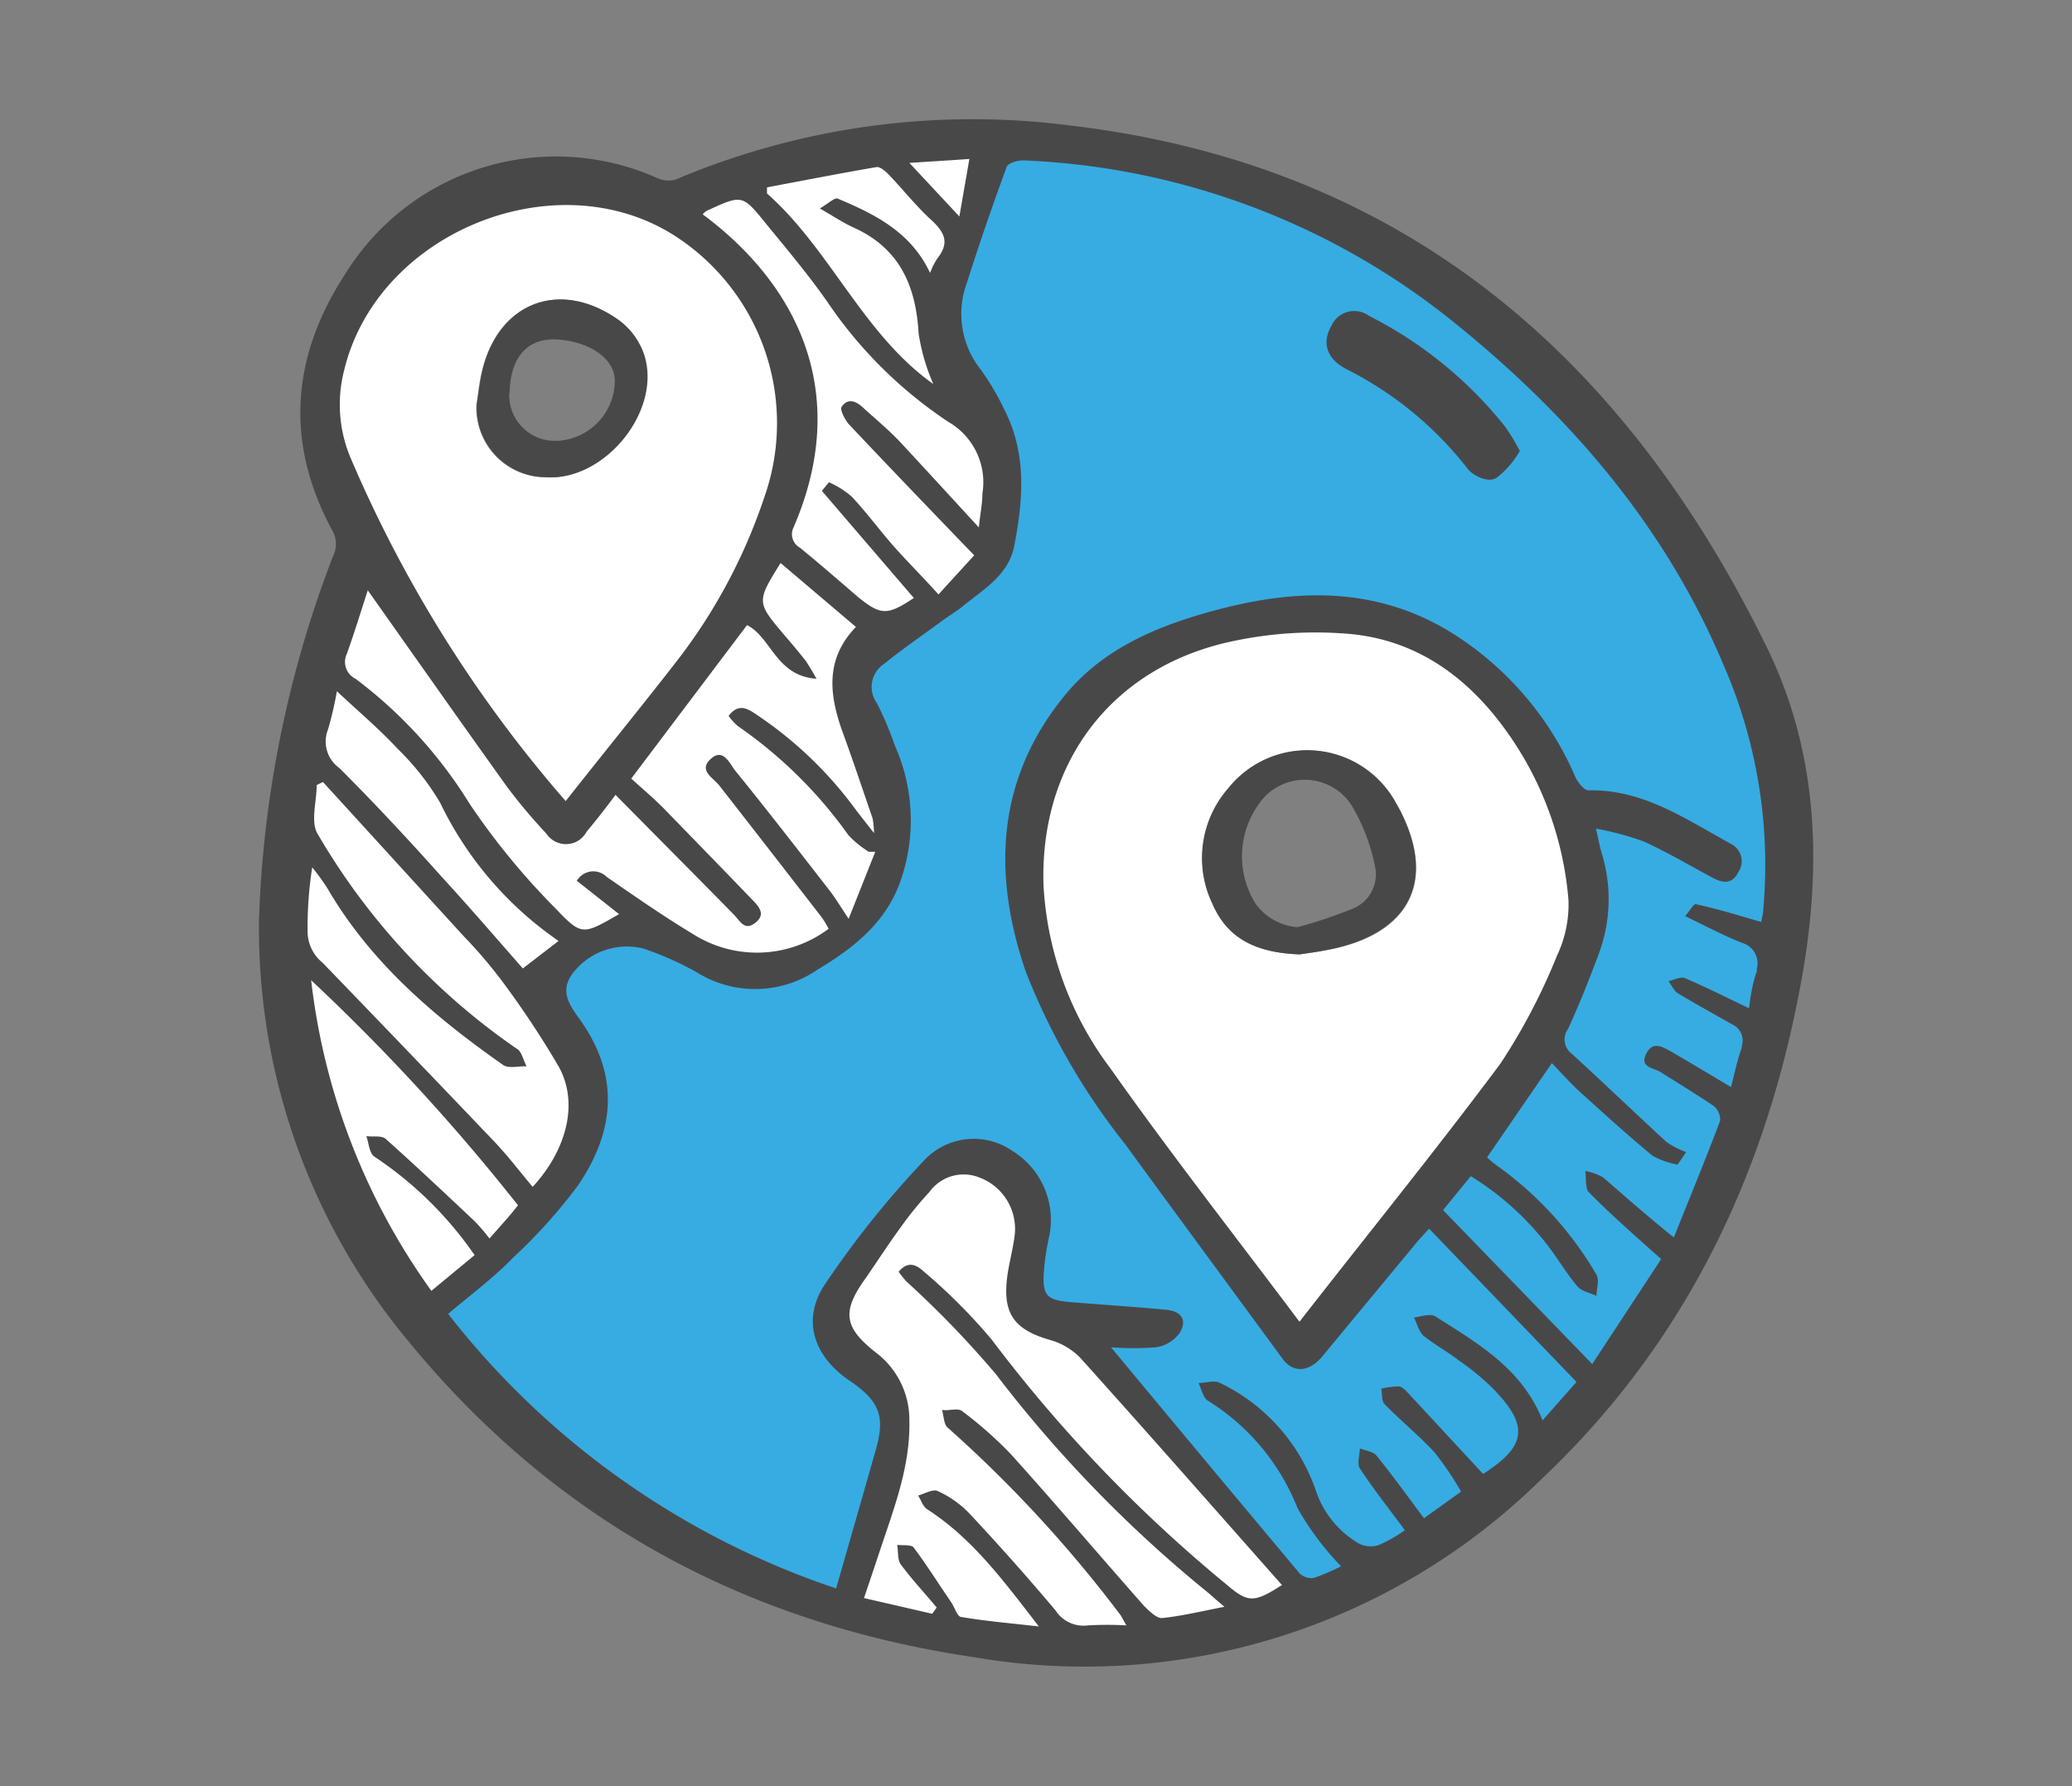 <svg id="Livello_1" data-name="Livello 1" xmlns="http://www.w3.org/2000/svg" viewBox="0 0 116 100"><rect x="0" y="0" width="116" height="100" fill="#808080" stroke="none"/><defs><style>.cls-1{fill:#fff;}.cls-2,.cls-4{fill:#494849;}.cls-2{stroke:#494849;}.cls-3{fill:#37ace2;}</style></defs><g id="Raggruppa_3197" data-name="Raggruppa 3197"><g id="Raggruppa_3193" data-name="Raggruppa 3193"><path id="Tracciato_1907" data-name="Tracciato 1907" class="cls-1" d="M32.81,59.45l1.51,3H32.81Z"/></g><g id="Raggruppa_3194" data-name="Raggruppa 3194"><path id="Tracciato_1908" data-name="Tracciato 1908" class="cls-2" d="M15,51.5a61.73,61.73,0,0,1,4.11-20.18,2,2,0,0,0-.09-1.9c-2.55-4.75-2.19-9.34.74-13.83A13.38,13.38,0,0,1,36.6,10.43a2,2,0,0,0,1.38.1,42.1,42.1,0,0,1,21.93-3c18.43,2.19,30.69,12.8,38.59,29,2.91,6,3,12.39,1.75,18.85-2,10.52-6.5,19.73-14.34,27.11a35.92,35.92,0,0,1-31.28,9.8C42,90.43,31.47,84.76,23.34,74.88A35.66,35.66,0,0,1,15,51.5Zm82.92,5c.12-.7.21-1.41.37-2.1a1.19,1.19,0,0,0-.64-1.55l-.13,0c-1-.43-2-1-3.19-1.5.25-.29.47-.7.59-.67,1.21.3,2.41.68,3.67,1,0-.2.09-.48.11-.75A27.89,27.89,0,0,0,96.47,37.2c-3.35-8-8.85-14.22-15.59-19.43A41,41,0,0,0,57.15,9c-.32,0-.86.15-.94.36-.79,2.15-1.54,4.31-2.23,6.5a5,5,0,0,0,.8,4.88,14.48,14.48,0,0,1,1.35,2.32c1.22,2.45,1,5,.48,7.59-.32,1.66-1.77,2.45-3,3.42-.3.25-.63.46-.95.69-1.06.79-2.14,1.56-3.2,2.37A1.55,1.55,0,0,0,49,39.25l.08.13a19.87,19.87,0,0,1,1,2.36,10.29,10.29,0,0,1,.34,7.56c-.82,2.33-2.57,3.74-4.65,5a6.18,6.18,0,0,1-6.78.15A16.13,16.13,0,0,0,36,53.12a3.81,3.81,0,0,0-4,1.43c-.78,1.08,0,1.93.56,2.72,2.14,3.12,1.78,6.2-.24,9.12a29.64,29.64,0,0,1-3.59,4c-1.14,1.13-2.43,2.12-3.67,3.18A46,46,0,0,0,46.8,88.94c.76-2.66,1.49-5.17,2.2-7.69.56-2,.25-2.78-1.44-3.93C45.62,76,44.85,74,46.11,72a53,53,0,0,1,5.68-7.25,3.8,3.8,0,0,1,4.87-.47,4.52,4.52,0,0,1,2.06,4.79,17.26,17.26,0,0,0-.3,2c-.08,1.31.17,1.58,1.5,1.68,1.78.15,3.58.26,5.36.43.86.08,1.19.6.75,1.31a2.13,2.13,0,0,1-1.32.8,17.67,17.67,0,0,1-2.52,0c3.57,4.29,7,8.49,10.56,12.66a1,1,0,0,0,.8.26,13.68,13.68,0,0,0,1.52-.66,15.86,15.86,0,0,1-2.44-3.26,12.52,12.52,0,0,0-5-6c-.29-.19-.37-.68-.54-1,.4,0,.9-.12,1.21,0a10.5,10.5,0,0,1,5.35,6,5.42,5.42,0,0,0,2.44,3,1.5,1.5,0,0,0,1.12.07,8.87,8.87,0,0,0,1.43-.83c-.89-1.19-1.75-2.29-2.52-3.45-.18-.26,0-.75,0-1.13.31.13.74.17.93.4.9,1.12,1.73,2.28,2.66,3.52l2.11-1.49a16.28,16.28,0,0,0-1.48-2.2c-.87-1-1.88-1.77-2.79-2.69-.18-.18-.14-.58-.2-.88a4.53,4.53,0,0,1,1-.13c.18,0,.35.23.5.38l4.23,4.42c2.46-1.58,2.61-2.73.4-4.93a16,16,0,0,0-1.75-1.42c-.67-.48-1.4-.88-2-1.4a3,3,0,0,1-.53-1c.41,0,.93-.24,1.2-.07,2.36,1.5,4.84,2.9,6,5.83l1.91-2.16L80,68.76c-.35.4-.53.57-.69.76L74,75.91c-.75.9-1.63,1-2.23.14-2.94-4-5.89-8-8.8-12a37.74,37.74,0,0,1-5.52-9.7c-1.89-5.52-1.62-10.85,2.26-15.52C61.87,36.24,65,35,68.13,34.15c4.42-1.18,8.8-1.31,12.92,1.14a17.88,17.88,0,0,1,7.18,8.22c.14.31.49.75.73.74,3-.06,5.38,1.57,7.85,2.94a1.09,1.09,0,0,1,.6,1.42,1.13,1.13,0,0,1-.12.21c-.37.75-.92.62-1.53.28-1.25-.7-2.49-1.43-3.8-2a18.61,18.61,0,0,0-2.66-.71c.15.65.22,1,.32,1.34a8.83,8.83,0,0,1-.16,5.7c-.53,1.4-1.08,2.81-1.71,4.17A1,1,0,0,0,88,59c1.77,1.62,3.51,3.28,5.29,4.9a4.48,4.48,0,0,0,1.11.57l-.48.7a4.32,4.32,0,0,1-1.4-.49c-1.44-1.19-2.82-2.45-4.2-3.7-.52-.47-1-1-1.45-1.49l-3.62,5.28a5,5,0,0,0,.5.42,19.57,19.57,0,0,1,5.62,6.15c.18.28,0,.78,0,1.18-.36-.17-.82-.24-1-.52-.59-.68-1-1.46-1.58-2.17a15.84,15.84,0,0,0-4.4-4l-1.55,1.9,8.35,8.62L93,70.49c-1.44-1.31-2.8-2.49-4.07-3.74-.23-.23-.14-.79-.2-1.19a3.14,3.14,0,0,1,1,.36c1.25,1,2.46,2.15,3.88,3.41,1-2.35,1.8-4.43,2.59-6.53a1,1,0,0,0-.36-.84c-1-.67-2-1.28-3-1.9-.4-.25-1.1-.31-.77-1s.92-.39,1.37-.14c1.12.61,2.2,1.28,3.39,2,.21-.78.35-1.51.6-2.21A1,1,0,0,0,97,57.37l-.07,0c-1-.57-2-1.12-3-1.71a2.9,2.9,0,0,1-.54-.69c.31-.07.68-.28.91-.18,1.19.5,2.34,1.08,3.61,1.69ZM72.75,74c3.85-4.93,7.64-9.6,11.22-14.44a33.4,33.4,0,0,0,3.2-6.06,6.69,6.69,0,0,0,.64-3.11,18.86,18.86,0,0,0-3.3-9.21c-2.16-3.12-5-5.3-8.86-5.68a22.52,22.52,0,0,0-6.5.37c-6.81,1.37-11,6.74-10.73,13.69a18.71,18.71,0,0,0,3.75,10.26c3.39,4.8,7,9.42,10.58,14.18ZM31.67,44.86c2.08-2.65,4.12-5.15,6.07-7.72a31,31,0,0,0,5-9.3,12.47,12.47,0,0,0-5.14-14.72C31,9,21.12,13.05,19.27,20.72a7.68,7.68,0,0,0,.33,4.85A72.43,72.43,0,0,0,31.67,44.86ZM63.06,91c-.22-.36-.28-.49-.36-.6A72.56,72.56,0,0,0,53.07,80c-.23-.2-.22-.68-.33-1,.38,0,.88-.13,1.12.06a20.9,20.9,0,0,1,2.72,2.43c2.52,2.8,5,5.67,7.46,8.49.26.3.66.72,1,.69,1.11-.11,2.21-.38,3.51-.63-.44-.4-.69-.64-1-.87A71.22,71.22,0,0,1,55.73,76.93a54.18,54.18,0,0,0-5-5.18,5.89,5.89,0,0,1-.44-.55c.52-.68,1-.44,1.42,0a30.84,30.84,0,0,1,3.79,3.79A79.66,79.66,0,0,0,68.8,88.69c1.17,1,1.52,1,3.07,0-3.78-4.27-7.51-8.53-11.3-12.73a3.72,3.72,0,0,0-1.72-1c-2-.56-2.61-1.43-2.37-3.44.1-.86.36-1.69.44-2.54a3.07,3.07,0,0,0-2-3.1,2.34,2.34,0,0,0-2.79.81,18.15,18.15,0,0,0-1.56,1.92c-.7,1-1.35,1.94-2,2.9-1.34,1.86-1.25,2.74.56,4.17a4.69,4.69,0,0,1,1.88,3.8c.06,2.54-.84,4.85-1.62,7.2-.29.87-.58,1.74-.92,2.74l3.81.88.26-.34c-.68-.8-1.4-1.56-2-2.4a2.78,2.78,0,0,1-.21-1.11c.31,0,.78,0,.91.14.75,1,1.42,2,2.11,3.06.19.29.34.8.56.84,1.34.22,2.7.34,4.34.52-2-2.61-3.74-4.94-6.24-6.55-.24-.15-.35-.51-.51-.78.37-.09.83-.37,1.1-.24a5.87,5.87,0,0,1,1.75,1.22c1.65,1.79,3.28,3.6,4.84,5.47a1.9,1.9,0,0,0,1.82.83,17.13,17.13,0,0,1,2.15,0ZM20.59,33c-.36,1.1-.72,2.29-1.16,3.45a1.05,1.05,0,0,0,.45,1.41h0a25.42,25.42,0,0,1,6.39,7,40.58,40.58,0,0,0,4.85,5.86c1.45,1.52,1.56,1.41,3.52.27l-2.37-1.87a1.06,1.06,0,0,1,1.46-.35A1.2,1.2,0,0,1,34,49c1.59,1.1,3.17,2.23,4.83,3.2a6.69,6.69,0,0,0,7.6-.28,5,5,0,0,0-.37-.63q-2.87-3.7-5.74-7.39c-.35-.45-1.13-.91-.48-1.5s1.06.29,1.38.68c1.79,2.2,3.52,4.44,5.25,6.67.32.41.59.87,1.08,1.6L49,47.64l-.35,0a5.78,5.78,0,0,1-1.15-.93,24.87,24.87,0,0,0-6.18-6.1,3.23,3.23,0,0,1-.53-.58c.57-.71,1-.44,1.55-.09a22.14,22.14,0,0,1,5.45,5.17c.31.42.65.83,1.15,1.47a5.85,5.85,0,0,0-.09-.83c-.56-1.62-1.1-3.25-1.69-4.86-.75-2.07-1-4.06.76-5.84L43.7,31.52c-1.35,2.19-1.35,2.19.24,4.06.4.47.79.93,1.17,1.41.21.33.41.67.6,1-2.27-.15-2.54-2.35-3.89-3l-6.51,8.59c.64.59,1.24,1.1,1.8,1.66q2.53,2.55,5,5.15c.35.36.74.81.14,1.27s-.85-.11-1.2-.47c-2.17-2.21-4.35-4.41-6.62-6.7-.65.84-1.13,1.46-1.62,2.07a1.31,1.31,0,0,1-1.78.53,1.2,1.2,0,0,1-.48-.44,30.83,30.83,0,0,1-2.15-2.55C25.82,40.47,23.25,36.81,20.59,33ZM39.34,12c5.2,3.9,8.37,9.91,5.09,17.59a.86.86,0,0,0,.34,1.17h0c1,.86,2.07,1.77,3.12,2.65,1.4,1.17,1.74,1.18,3.26.16L46,27.5l.4-.49a4.8,4.8,0,0,1,1.28.74c.84.88,1.56,1.87,2.37,2.79s1.59,1.71,2.49,2.68l2-2.2c-2.39-2.5-4.7-4.89-7-7.31-.24-.26-.53-.84-.42-1,.38-.55.85-.28,1.26.11.65.62,1.34,1.2,2,1.85,1.44,1.53,2.85,3.1,4.41,4.8.08-.73.16-1.31.2-1.9a3.88,3.88,0,0,0-1.88-4,24.67,24.67,0,0,1-6.77-6.7c-1.07-1.53-2.27-3-3.45-4.4-1.36-1.66-1.39-1.64-3.34-.72a1.48,1.48,0,0,0-.2.19ZM18.08,43.78l-.35.14c0,.93-.36,2.07.06,2.75a37.61,37.61,0,0,0,11.12,12c.29.19.38.69.57,1-.45,0-1,.13-1.32-.08-3.88-2.7-7.43-5.75-9.85-9.92-.26-.4-.54-.78-.83-1.15A21.74,21.74,0,0,0,17.22,52a2.31,2.31,0,0,0,.85,1.85q4.84,5,9.6,10c.76.8,1.43,1.69,2.15,2.54,2-2.13,2.58-4.74,1.44-6.76a51.12,51.12,0,0,0-3.18-4.8,29,29,0,0,0-2.17-2.53q-3.9-4.29-7.83-8.57Zm8.49,26.49A20.79,20.79,0,0,0,21,64.71c-.27-.19-.29-.75-.43-1.13.36,0,.85,0,1.07.15,1.68,1.49,3.31,3,4.95,4.58a10.63,10.63,0,0,1,.87,1c.4-.44.72-.78,1-1.13s.36-.44.6-.72A112.67,112.67,0,0,0,17.42,54.87a37,37,0,0,0,6.73,17.39ZM52.25,21.49a11.13,11.13,0,0,1-.91-2.81c-.15-2.63-1-4.72-3.53-5.9-.59-.28-1.14-.65-2-1.11.53-.3.87-.62,1-.55C49,12,51,13,52.07,15.28a5.79,5.79,0,0,1,.39-.79c.64-.85.42-1.49-.33-2.18s-1.56-1.68-2.35-2.51c-.19-.2-.48-.48-.67-.45-2,.35-4.09.75-6.13,1.14l0,.33c3.57,3.18,5.38,7.89,9.31,10.68Zm-21,31.19A20,20,0,0,1,24.61,45a14.24,14.24,0,0,0-2.35-3.06c-1-1.1-2.19-2.08-3.43-3.24a17.79,17.79,0,0,1-.5,2.16A1.84,1.84,0,0,0,19,43c2,2,3.88,4,5.77,6.1,1.54,1.68,3,3.42,4.55,5.14Zm23-43.78-3.36.22,2.81,3Z"/><path id="Tracciato_1909" data-name="Tracciato 1909" class="cls-3" d="M97.92,56.45c-1.27-.61-2.42-1.19-3.6-1.69-.23-.1-.6.11-.91.17.18.24.31.55.54.69,1,.6,2,1.15,3,1.72a1,1,0,0,1,.56,1.24.59.59,0,0,1,0,.08c-.25.7-.4,1.43-.6,2.2-1.18-.7-2.27-1.36-3.38-2-.46-.25-1-.6-1.37.14s.37.78.77,1c1,.63,2,1.24,3,1.91a1,1,0,0,1,.37.84c-.79,2.1-1.65,4.18-2.59,6.53C92.2,68.07,91,67,89.75,65.92a3.27,3.27,0,0,0-1-.36c.06.4,0,1,.2,1.19C90.18,68,91.53,69.18,93,70.49l-3.86,5.88-8.35-8.62,1.55-1.9a16,16,0,0,1,4.4,4c.54.72,1,1.5,1.58,2.18.23.27.7.35,1.06.52,0-.4.17-.9,0-1.18a19.6,19.6,0,0,0-5.63-6.15c-.17-.13-.34-.27-.5-.42l3.63-5.28c.47.49.93,1,1.44,1.49,1.38,1.25,2.76,2.51,4.2,3.7a4.57,4.57,0,0,0,1.4.49l.48-.7a4.66,4.66,0,0,1-1.11-.57C91.48,62.26,89.75,60.6,88,59a1,1,0,0,1-.21-1.4c.63-1.37,1.18-2.77,1.71-4.18a8.74,8.74,0,0,0,.16-5.69c-.1-.34-.16-.69-.31-1.34a17.26,17.26,0,0,1,2.65.71c1.3.59,2.54,1.32,3.8,2,.61.34,1.16.46,1.53-.29A1.08,1.08,0,0,0,97,47.3l-.21-.12c-2.48-1.36-4.84-3-7.86-2.93-.24,0-.59-.44-.73-.74a17.83,17.83,0,0,0-7.17-8.23c-4.13-2.44-8.5-2.31-12.93-1.13-3.18.85-6.25,2.09-8.42,4.7-3.88,4.68-4.15,10-2.26,15.53A37.51,37.51,0,0,0,63,64.07c2.92,4,5.87,8,8.8,12,.6.82,1.49.76,2.23-.13l5.29-6.39c.16-.19.33-.37.69-.76l8.25,8.58-1.9,2.15c-1.16-2.92-3.64-4.31-6-5.82-.28-.17-.8,0-1.2.07.17.32.26.74.52,1,.64.52,1.37.91,2,1.4a14.1,14.1,0,0,1,1.75,1.42c2.22,2.19,2.07,3.35-.4,4.93L78.84,78c-.15-.15-.33-.36-.51-.38a4.36,4.36,0,0,0-1,.13c.06.3,0,.7.2.88.9.92,1.91,1.74,2.78,2.68a18.08,18.08,0,0,1,1.49,2.2L79.72,85c-.92-1.23-1.76-2.4-2.66-3.51-.19-.23-.61-.27-.93-.4,0,.38-.17.86,0,1.12.77,1.17,1.64,2.27,2.52,3.46a8.14,8.14,0,0,1-1.43.82,1.46,1.46,0,0,1-1.12-.06,5.42,5.42,0,0,1-2.44-3,10.47,10.47,0,0,0-5.35-6c-.31-.18-.8,0-1.21,0,.17.36.26.85.54,1a12.47,12.47,0,0,1,5,6,15.86,15.86,0,0,0,2.44,3.26,12,12,0,0,1-1.52.65.94.94,0,0,1-.8-.25c-3.5-4.18-7-8.37-10.56-12.66a16.31,16.31,0,0,0,2.52,0,2,2,0,0,0,1.32-.8c.44-.7.11-1.22-.74-1.3-1.79-.17-3.58-.28-5.37-.43-1.32-.11-1.58-.37-1.49-1.68a13.67,13.67,0,0,1,.3-2,4.54,4.54,0,0,0-2.07-4.79,3.8,3.8,0,0,0-4.87.47A53,53,0,0,0,46.12,72c-1.26,2-.49,4,1.46,5.31,1.68,1.15,2,2,1.43,3.93-.71,2.51-1.43,5-2.2,7.69A46.06,46.06,0,0,1,25.09,73.56c1.24-1.06,2.53-2,3.67-3.18a29.64,29.64,0,0,0,3.59-4c2-2.92,2.38-6,.24-9.12-.54-.79-1.34-1.64-.56-2.72a3.81,3.81,0,0,1,4-1.43A17.61,17.61,0,0,1,39,54.43a6.16,6.16,0,0,0,6.78-.15c2.08-1.25,3.84-2.66,4.65-5a10.29,10.29,0,0,0-.34-7.56,18.37,18.37,0,0,0-1-2.36,1.54,1.54,0,0,1,.36-2.16l.12-.09c1-.81,2.13-1.58,3.2-2.37.32-.23.65-.44,1-.69,1.18-1,2.63-1.75,3-3.42.5-2.56.73-5.14-.49-7.59a14.92,14.92,0,0,0-1.35-2.32,5,5,0,0,1-.8-4.88c.69-2.18,1.44-4.35,2.23-6.5.08-.21.62-.37.94-.36a41,41,0,0,1,23.73,8.77C87.63,23,93.13,29.24,96.48,37.2a28,28,0,0,1,2.24,13.66c0,.27-.09.55-.12.76-1.26-.37-2.46-.74-3.67-1-.12,0-.34.38-.59.67,1.14.55,2.14,1.08,3.19,1.5a1.19,1.19,0,0,1,.82,1.47.5.5,0,0,1,0,.13C98.13,55,98,55.75,97.92,56.45ZM84.52,25.23c-.21-.38-.43-.74-.67-1.1a22.65,22.65,0,0,0-7.45-6.05.89.89,0,0,0-1.23.16.56.56,0,0,0-.11.2c-.52.87-.12,1.41.65,1.82A20.5,20.5,0,0,1,82.63,26c.18.25.76.49.94.38a4.5,4.5,0,0,0,.94-1.1Z"/><path id="Tracciato_1910" data-name="Tracciato 1910" class="cls-1" d="M72.75,74c-3.57-4.76-7.19-9.38-10.58-14.18a18.71,18.71,0,0,1-3.75-10.26c-.22-6.95,3.92-12.32,10.73-13.69a22.17,22.17,0,0,1,6.5-.37c3.83.38,6.7,2.56,8.86,5.68a18.83,18.83,0,0,1,3.3,9.21,6.69,6.69,0,0,1-.64,3.11A34.07,34.07,0,0,1,84,59.55C80.39,64.39,76.6,69.06,72.75,74Zm0-20.56c.53-.09,1.39-.18,2.21-.39,4.1-1,5.37-3.89,3.44-7.66-.08-.16-.17-.31-.26-.47a5.65,5.65,0,0,0-7.66-2.21,5.77,5.77,0,0,0-1.69,1.42,5.93,5.93,0,0,0-.91,6.45C68.68,52.56,70.34,53.34,72.73,53.43Z"/><path id="Tracciato_1911" data-name="Tracciato 1911" class="cls-1" d="M31.67,44.85A72.47,72.47,0,0,1,19.6,25.57a7.68,7.68,0,0,1-.33-4.85C21.12,13.05,31,9,37.65,13.12a12.47,12.47,0,0,1,5.14,14.72,31,31,0,0,1-5,9.3C35.79,39.71,33.75,42.21,31.67,44.85Zm-5-22.23a3.89,3.89,0,0,0,3.67,4.1h.17c3.28.25,6.51-3.68,5.53-6.84a4,4,0,0,0-1.41-1.94c-3.31-2.38-6.83-1-7.69,3-.12.56-.18,1.13-.27,1.7Z"/><path id="Tracciato_1912" data-name="Tracciato 1912" class="cls-1" d="M63.06,91a19.28,19.28,0,0,0-2.15,0,1.86,1.86,0,0,1-1.81-.83q-2.35-2.79-4.85-5.46a5.78,5.78,0,0,0-1.75-1.23c-.27-.13-.73.15-1.1.25.17.26.27.62.51.77,2.5,1.61,4.23,3.94,6.25,6.56-1.65-.19-3-.3-4.34-.53-.23,0-.37-.55-.57-.83-.69-1-1.36-2.08-2.1-3.06-.14-.18-.6-.1-.92-.15.07.38,0,.84.21,1.11.62.84,1.34,1.6,2,2.4l-.25.35-3.82-.88c.34-1,.63-1.87.92-2.74.78-2.35,1.68-4.66,1.62-7.2a4.71,4.71,0,0,0-1.88-3.81c-1.81-1.42-1.9-2.31-.56-4.17.69-1,1.34-2,2-2.9a19.1,19.1,0,0,1,1.56-1.91,2.36,2.36,0,0,1,2.79-.82,3.07,3.07,0,0,1,2,3.1c-.08.85-.34,1.69-.44,2.54-.24,2,.42,2.88,2.37,3.45a3.8,3.8,0,0,1,1.72,1c3.79,4.21,7.52,8.46,11.3,12.73-1.55,1-1.9,1-3.07,0A80.39,80.39,0,0,1,55.52,75a31.63,31.63,0,0,0-3.79-3.8c-.41-.39-.9-.63-1.42,0a5.89,5.89,0,0,0,.44.55,55.23,55.23,0,0,1,5,5.18A72.09,72.09,0,0,0,67.55,89.1c.27.22.52.46,1,.86-1.3.25-2.4.52-3.51.63-.3,0-.7-.39-1-.69-2.49-2.82-4.93-5.69-7.45-8.49A22.38,22.38,0,0,0,53.86,79c-.24-.19-.74,0-1.12-.06.1.35.1.83.33,1A72.11,72.11,0,0,1,62.7,90.38C62.78,90.48,62.84,90.61,63.06,91Z"/><path id="Tracciato_1913" data-name="Tracciato 1913" class="cls-1" d="M20.59,33.05c2.66,3.76,5.23,7.42,7.84,11.06a30.83,30.83,0,0,0,2.15,2.55,1.32,1.32,0,0,0,1.82.39,1.45,1.45,0,0,0,.44-.48c.5-.61,1-1.23,1.62-2.07,2.26,2.29,4.45,4.49,6.62,6.7.35.35.59.94,1.2.47s.21-.91-.14-1.27c-1.67-1.74-3.34-3.45-5-5.16-.56-.56-1.16-1.07-1.8-1.65L41.82,35c1.35.66,1.62,2.85,3.89,3-.19-.35-.39-.68-.6-1q-.57-.72-1.17-1.41c-1.59-1.88-1.6-1.88-.24-4.07l4.22,3.58c-1.73,1.79-1.5,3.78-.76,5.85.59,1.61,1.13,3.24,1.69,4.86a4.58,4.58,0,0,1,.08.83c-.5-.64-.83-1.05-1.14-1.47A22.1,22.1,0,0,0,42.34,40c-.51-.35-1-.63-1.55.08a2.93,2.93,0,0,0,.53.58,25,25,0,0,1,6.18,6.1,5.66,5.66,0,0,0,1.14.93l.36,0-1.49,3.75c-.49-.74-.76-1.19-1.08-1.6-1.74-2.24-3.47-4.48-5.25-6.67-.32-.39-.68-1.33-1.39-.68s.14,1.05.49,1.5q2.88,3.69,5.74,7.39a5.63,5.63,0,0,1,.37.62,6.69,6.69,0,0,1-7.6.29c-1.66-1-3.24-2.1-4.83-3.2a1.06,1.06,0,0,0-1.49,0,1.24,1.24,0,0,0-.18.22l2.37,1.87c-2,1.14-2.08,1.24-3.52-.28A40,40,0,0,1,26.29,45a25.42,25.42,0,0,0-6.39-7,1.05,1.05,0,0,1-.48-1.4v0C19.87,35.34,20.23,34.15,20.59,33.05Z"/><path id="Tracciato_1914" data-name="Tracciato 1914" class="cls-1" d="M39.34,12a1,1,0,0,1,.21-.19c2-.92,2-.94,3.34.72,1.18,1.44,2.39,2.88,3.45,4.4a24.53,24.53,0,0,0,6.77,6.7,3.9,3.9,0,0,1,1.89,4c0,.58-.13,1.17-.2,1.9-1.56-1.7-3-3.27-4.42-4.8-.62-.65-1.31-1.23-2-1.85-.4-.39-.88-.65-1.26-.11-.11.16.18.74.42,1,2.28,2.42,4.59,4.82,7,7.32l-2,2.19c-.9-1-1.72-1.81-2.49-2.68s-1.53-1.9-2.36-2.79A5,5,0,0,0,46.41,27l-.4.48,5.15,6c-1.51,1-1.86,1-3.26-.17-1-.87-2.06-1.78-3.12-2.65a.86.86,0,0,1-.34-1.16h0C47.71,21.88,44.54,15.86,39.34,12Z"/><path id="Tracciato_1915" data-name="Tracciato 1915" class="cls-1" d="M18.08,43.78l7.83,8.58a27.56,27.56,0,0,1,2.17,2.53,52.31,52.31,0,0,1,3.18,4.79c1.14,2,.52,4.64-1.44,6.77-.72-.86-1.39-1.74-2.15-2.54q-4.77-5-9.6-10a2.27,2.27,0,0,1-.85-1.84,21.66,21.66,0,0,1,.26-3.51,13.88,13.88,0,0,1,.83,1.14c2.42,4.17,6,7.22,9.85,9.92.31.22.87.06,1.32.08-.19-.36-.28-.86-.57-1a37.51,37.51,0,0,1-11.12-12c-.42-.67-.06-1.82-.06-2.75Z"/><path id="Tracciato_1916" data-name="Tracciato 1916" class="cls-1" d="M26.57,70.27l-2.42,2a37,37,0,0,1-6.73-17.39A114.53,114.53,0,0,1,29,67.48c-.23.29-.41.51-.6.73l-1,1.13c-.27-.36-.56-.7-.86-1-1.64-1.54-3.27-3.08-4.95-4.58-.23-.2-.71-.1-1.08-.15.14.39.16.94.44,1.14A20.76,20.76,0,0,1,26.57,70.27Z"/><path id="Tracciato_1917" data-name="Tracciato 1917" class="cls-1" d="M52.25,21.5c-3.93-2.79-5.74-7.5-9.31-10.67l0-.34C45,10.1,47.06,9.7,49.1,9.35c.2,0,.49.25.68.45.79.83,1.51,1.74,2.35,2.51s1,1.34.33,2.18a4.45,4.45,0,0,0-.39.79C51,13,49,12,46.9,11.12c-.17-.07-.51.26-1,.55.81.47,1.36.84,2,1.12,2.5,1.18,3.38,3.26,3.53,5.89A11.33,11.33,0,0,0,52.25,21.5Z"/><path id="Tracciato_1918" data-name="Tracciato 1918" class="cls-1" d="M31.27,52.68l-2,1.54c-1.51-1.72-3-3.45-4.55-5.14C22.86,47,21,45,19,43a1.82,1.82,0,0,1-.64-2.15,19.19,19.19,0,0,0,.5-2.15c1.24,1.16,2.4,2.14,3.42,3.24a14.56,14.56,0,0,1,2.36,3A19.83,19.83,0,0,0,31.27,52.68Z"/><path id="Tracciato_1919" data-name="Tracciato 1919" class="cls-1" d="M54.27,8.9l-.56,3.22-2.8-3Z"/><path id="Tracciato_1920" data-name="Tracciato 1920" class="cls-2" d="M84.51,25.23a4.51,4.51,0,0,1-1,1.1c-.18.11-.75-.14-.94-.38a20.39,20.39,0,0,0-6.91-5.7c-.78-.4-1.18-.95-.66-1.81A.89.89,0,0,1,76.2,18a.82.82,0,0,1,.2.12,22.52,22.52,0,0,1,7.45,6.05A11,11,0,0,1,84.51,25.23Z"/><path id="Tracciato_1921" data-name="Tracciato 1921" class="cls-4" d="M72.73,53.43c-2.39-.09-4-.87-4.87-2.86a5.93,5.93,0,0,1,.91-6.45,5.65,5.65,0,0,1,9.35.79c.09.16.18.31.26.47,1.93,3.77.67,6.62-3.44,7.66A21.41,21.41,0,0,1,72.73,53.43Zm-.09-1.52a26.7,26.7,0,0,0,3-1A2.08,2.08,0,0,0,77,48.6a10.73,10.73,0,0,0-1.35-3.54,3.12,3.12,0,0,0-4.32-.89,3,3,0,0,0-.87.87,5,5,0,0,0-.17,5.55,3.2,3.2,0,0,0,2.35,1.32Z"/><path id="Tracciato_1922" data-name="Tracciato 1922" class="cls-4" d="M26.7,22.63c.09-.57.15-1.14.27-1.7.86-4,4.38-5.37,7.69-3a4,4,0,0,1,1.41,1.94c1,3.16-2.25,7.1-5.53,6.84a3.89,3.89,0,0,1-3.85-3.93A.86.86,0,0,1,26.7,22.63ZM28.51,22a2.56,2.56,0,0,0,2.42,2.68h.3a3.39,3.39,0,0,0,3.19-3.3C34.47,20.1,33,19.06,31,19c-1.54,0-2.43,1.06-2.47,3Z"/></g></g></svg>